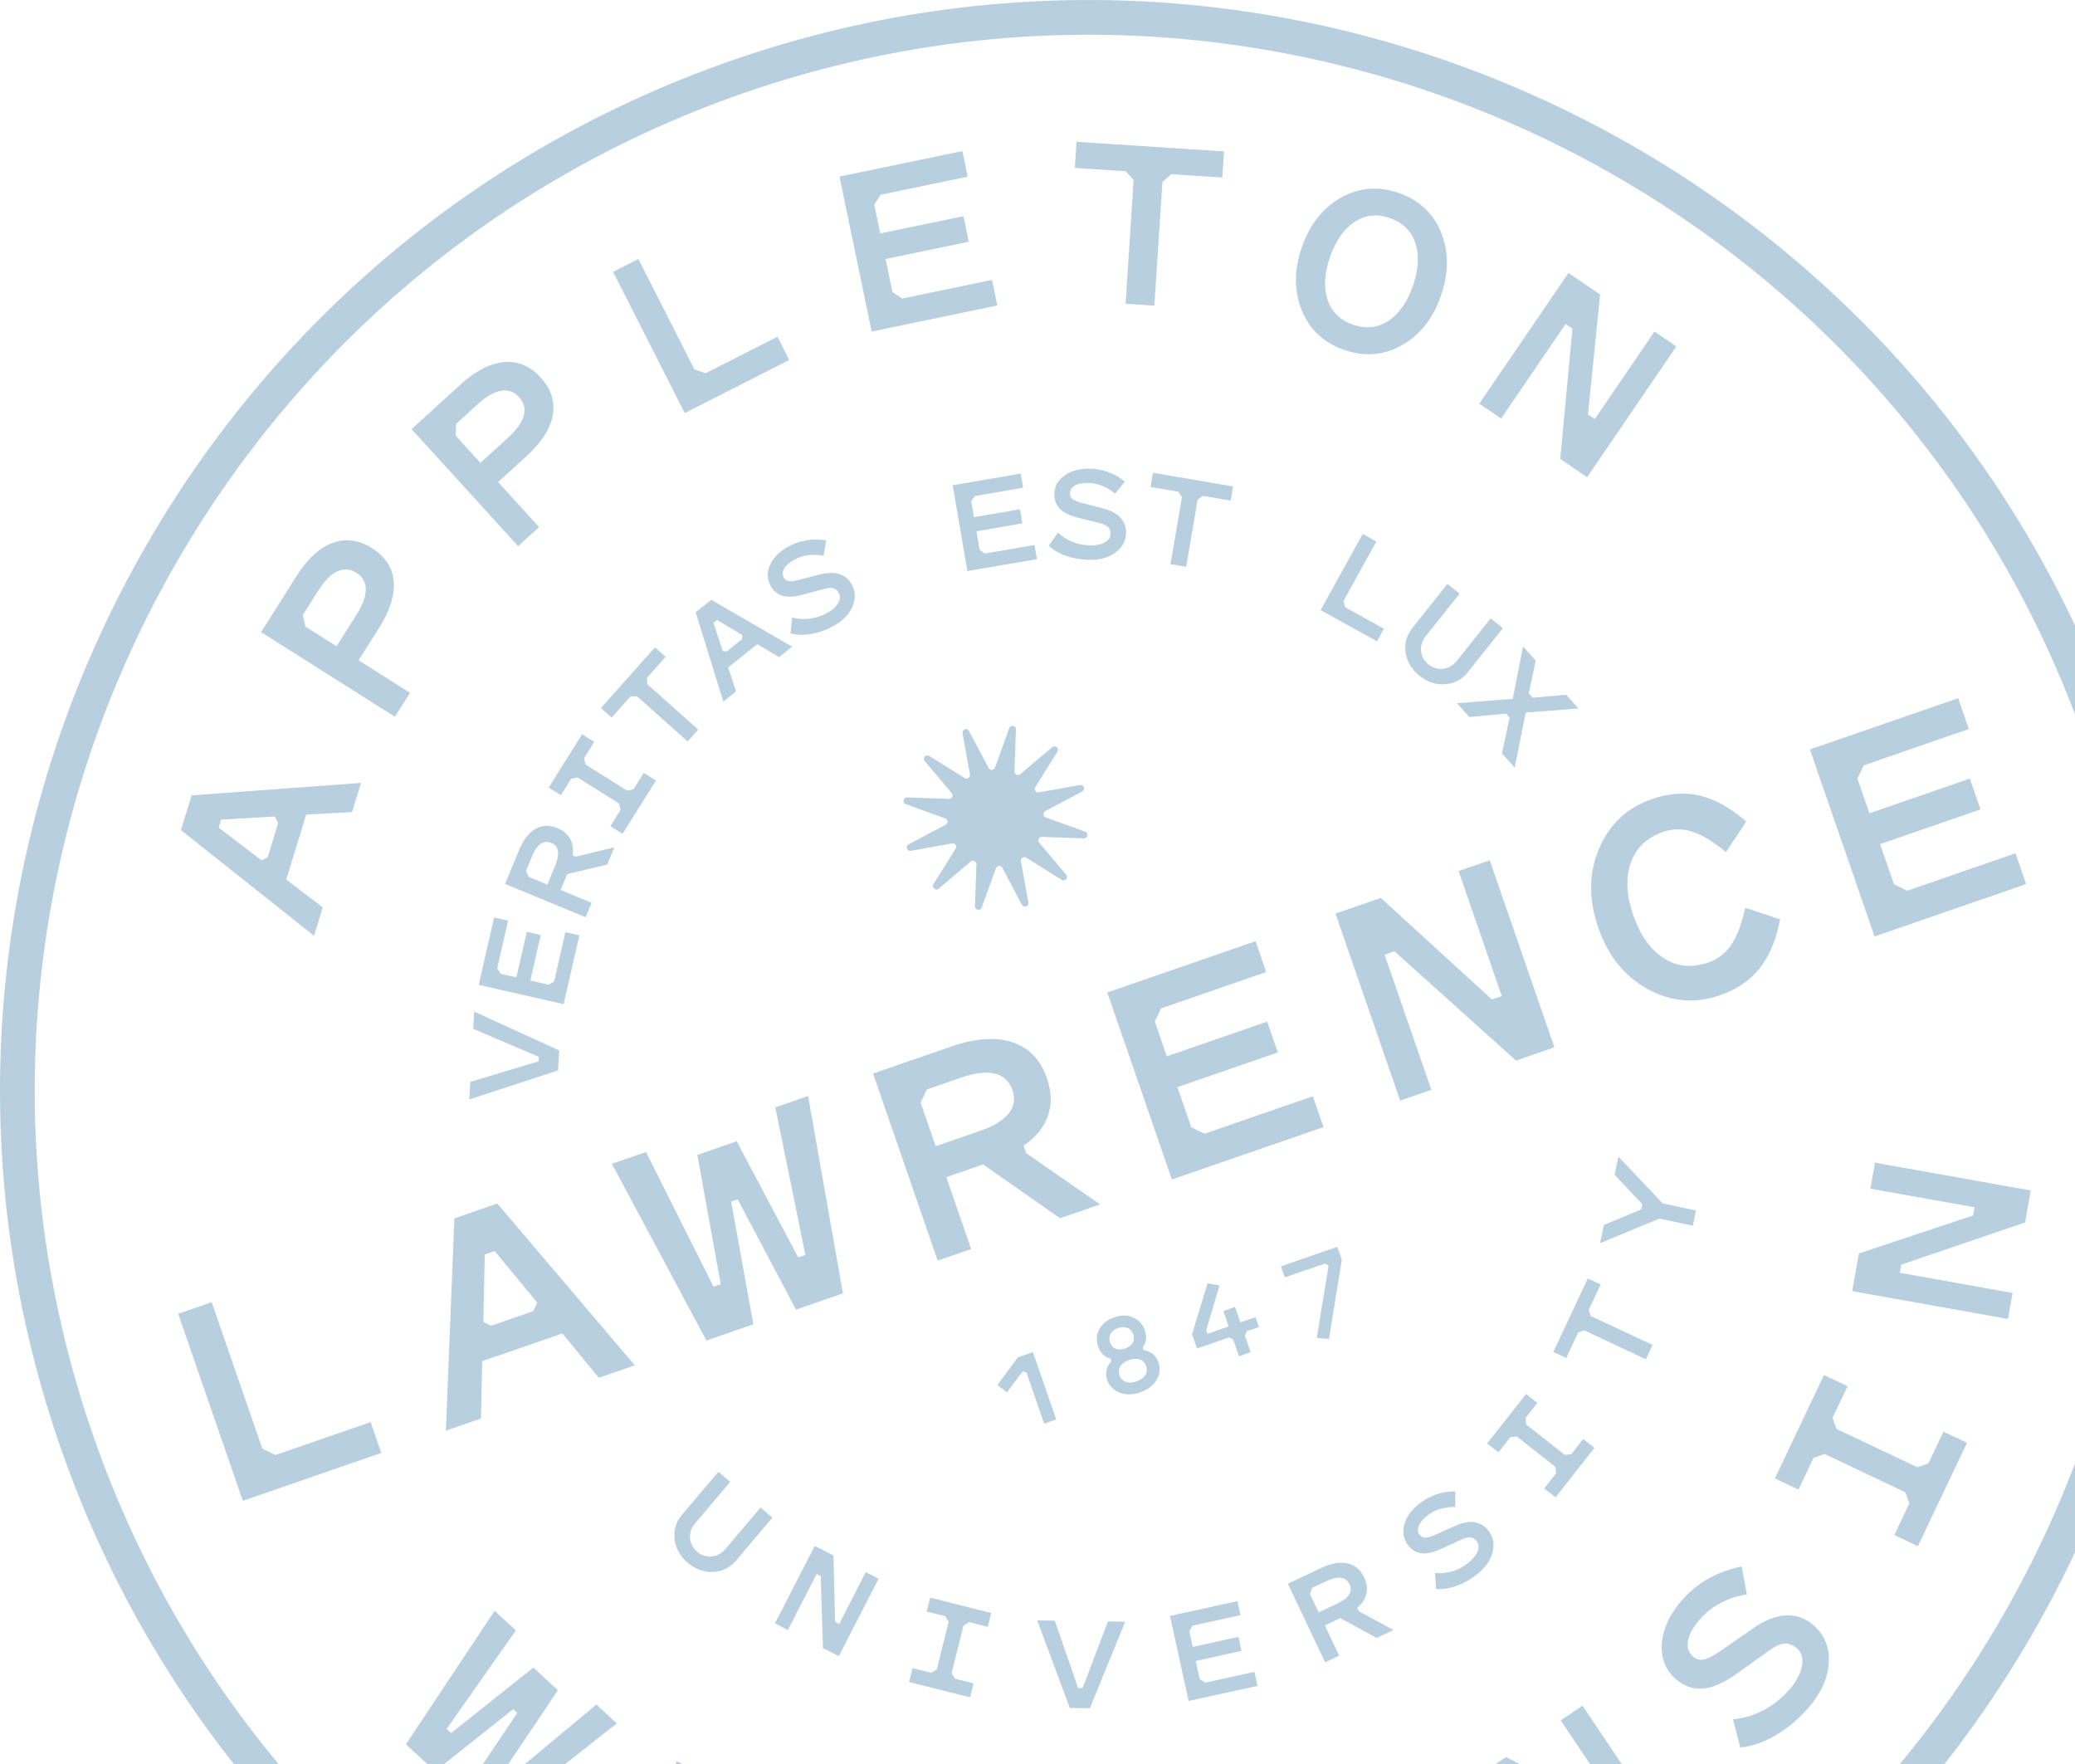 <?xml version="1.0" encoding="UTF-8" standalone="no"?>
<svg
   xmlns:dc="http://purl.org/dc/elements/1.1/"
   xmlns:cc="http://creativecommons.org/ns#"
   xmlns:rdf="http://www.w3.org/1999/02/22-rdf-syntax-ns#"
   xmlns:svg="http://www.w3.org/2000/svg"
   xmlns="http://www.w3.org/2000/svg"
   xmlns:sodipodi="http://sodipodi.sourceforge.net/DTD/sodipodi-0.dtd"
   xmlns:inkscape="http://www.inkscape.org/namespaces/inkscape"
   id="Layer_2"
   viewBox="0 -80 400 340"
   version="1.1"
   sodipodi:docname="hero_badge_veritas_est_lux_cutoff2.svg"
   width="400"
   height="340"
   inkscape:version="0.92.3 (2405546, 2018-03-11)">
  <sodipodi:namedview
     pagecolor="#ffffff"
     bordercolor="#666666"
     borderopacity="1"
     objecttolerance="10"
     gridtolerance="10"
     guidetolerance="10"
     inkscape:pageopacity="0"
     inkscape:pageshadow="2"
     inkscape:window-width="1074"
     inkscape:window-height="593"
     id="namedview117"
     showgrid="false"
     viewbox-height="280"
     viewbox-x="0"
     viewbox-y="-100"
     inkscape:zoom="0.56190476"
     inkscape:cx="210"
     inkscape:cy="210"
     inkscape:window-x="2470"
     inkscape:window-y="90"
     inkscape:window-maximized="0"
     inkscape:current-layer="Layer_2" />
  <defs
     id="defs4">
    <style
       id="style2">.cls-1{fill:#b7cfdf;}</style>
  </defs>
  <g
     id="Layer_2-2"
     transform="translate(0,-80)">
    <g
       id="Layer_1-2">
      <path
         class="cls-1"
         d="m 40.81,251 9.75,28.2 2.55,1.24 18.34,-6.34 2.05,5.94 -26.69,9.23 -12.46,-36.05 6.45,-2.23 z"
         id="path6"
         inkscape:connector-curvature="0"
         style="fill:#b7cfdf" />
      <path
         class="cls-1"
         d="m 122.39,263.15 -6.96,2.41 -7.01,-8.55 -15.47,5.35 -0.23,11.05 -6.77,2.34 1.64,-40.92 8.28,-2.86 26.5,31.19 z m -29.23,-8.37 1.54,0.74 8.08,-2.8 0.8,-1.62 -8.22,-9.97 -1.91,0.66 -0.28,12.98 h -0.01 z"
         id="path8"
         inkscape:connector-curvature="0"
         style="fill:#b7cfdf" />
      <path
         class="cls-1"
         d="m 153.44,252.41 -11.24,-21.25 -1.26,0.44 4.28,23.65 -9.04,3.13 -18.22,-34.06 6.58,-2.27 13.01,25.95 1.39,-0.48 -4.51,-24.92 7.59,-2.62 11.85,22.38 1.39,-0.48 -5.8,-28.44 6.32,-2.19 6.71,38.04 -9.04,3.13 z"
         id="path10"
         inkscape:connector-curvature="0"
         style="fill:#b7cfdf" />
      <path
         class="cls-1"
         d="m 189.5,224.44 -7.08,2.45 4.79,13.85 -6.45,2.23 -12.46,-36.05 15.05,-5.2 c 4.68,-1.62 8.62,-1.89 11.82,-0.83 3.2,1.06 5.41,3.37 6.64,6.91 0.91,2.62 0.97,5.03 0.21,7.25 -0.76,2.22 -2.33,4.15 -4.7,5.77 l 0.5,1.45 14.25,9.87 -7.72,2.67 -14.84,-10.37 z m 5.66,-14.35 c -0.58,-1.68 -1.71,-2.74 -3.38,-3.15 -1.67,-0.41 -3.85,-0.16 -6.5,0.76 l -6.58,2.27 -1.24,2.55 2.91,8.41 8.47,-2.93 c 2.66,-0.92 4.52,-2.04 5.6,-3.38 1.07,-1.33 1.31,-2.85 0.72,-4.54 z"
         id="path12"
         inkscape:connector-curvature="0"
         style="fill:#b7cfdf" />
      <path
         class="cls-1"
         d="m 226.98,209.56 2.67,7.72 2.55,1.24 20.87,-7.22 2.06,5.94 -29.22,10.1 -12.46,-36.05 28.58,-9.88 2.06,5.94 -20.24,7 -1.24,2.55 2.32,6.7 19.35,-6.69 2.05,5.94 -19.35,6.69 z"
         id="path14"
         inkscape:connector-curvature="0"
         style="fill:#b7cfdf" />
      <path
         class="cls-1"
         d="m 287.18,165.81 12.46,36.05 -7.4,2.56 -23.43,-21.07 -1.9,0.66 9.01,26.05 -6.01,2.08 -12.46,-36.05 8.73,-3.02 21.42,19.57 1.9,-0.66 -8.33,-24.09 z"
         id="path16"
         inkscape:connector-curvature="0"
         style="fill:#b7cfdf" />
      <path
         class="cls-1"
         d="m 320.62,160.34 c -3.16,1.09 -5.25,3.09 -6.26,5.99 -1.01,2.9 -0.84,6.26 0.49,10.1 1.33,3.83 3.28,6.58 5.85,8.24 2.58,1.66 5.46,1.94 8.62,0.84 1.81,-0.63 3.28,-1.74 4.39,-3.36 1.11,-1.62 2.03,-4 2.73,-7.17 l 6.71,2.21 c -0.76,3.94 -2.07,7.09 -3.92,9.43 -1.85,2.34 -4.41,4.07 -7.66,5.2 -4.84,1.68 -9.5,1.27 -13.96,-1.19 -4.46,-2.46 -7.64,-6.42 -9.52,-11.86 -1.88,-5.44 -1.84,-10.51 0.16,-15.21 1.99,-4.69 5.4,-7.89 10.24,-9.56 3.25,-1.12 6.32,-1.34 9.24,-0.64 2.9,0.7 5.87,2.36 8.9,4.99 l -3.91,5.88 c -2.51,-2.06 -4.69,-3.38 -6.58,-3.96 -1.87,-0.58 -3.72,-0.55 -5.53,0.07 z"
         id="path18"
         inkscape:connector-curvature="0"
         style="fill:#b7cfdf" />
      <path
         class="cls-1"
         d="m 362.44,162.73 2.67,7.71 2.55,1.24 20.87,-7.22 2.05,5.94 -29.22,10.1 -12.46,-36.05 28.58,-9.88 2.05,5.94 -20.24,7 -1.24,2.55 2.32,6.7 19.35,-6.69 2.06,5.94 -19.35,6.69 z"
         id="path20"
         inkscape:connector-curvature="0"
         style="fill:#b7cfdf" />
      <path
         class="cls-1"
         d="m 194.09,268.37 -1.83,-1.41 3.96,-5.35 2.9,-1 4.49,12.98 -2.33,0.8 -3.4,-9.84 -0.74,-0.22 -3.04,4.04 z"
         id="path22"
         inkscape:connector-curvature="0"
         style="fill:#b7cfdf" />
      <path
         class="cls-1"
         d="m 223.3,262.48 c 0.42,1.23 0.3,2.39 -0.36,3.5 -0.67,1.1 -1.71,1.89 -3.14,2.39 -1.43,0.49 -2.74,0.51 -3.94,0.06 -1.2,-0.45 -2.02,-1.28 -2.45,-2.52 -0.21,-0.62 -0.25,-1.25 -0.1,-1.85 0.14,-0.62 0.46,-1.17 0.93,-1.67 l -0.19,-0.54 c -0.52,-0.1 -0.98,-0.37 -1.4,-0.78 -0.42,-0.41 -0.74,-0.91 -0.95,-1.51 -0.42,-1.21 -0.34,-2.34 0.24,-3.4 0.58,-1.05 1.53,-1.8 2.84,-2.26 1.31,-0.46 2.53,-0.45 3.63,0.02 1.1,0.47 1.87,1.31 2.29,2.52 0.21,0.61 0.28,1.21 0.19,1.78 -0.08,0.58 -0.29,1.08 -0.62,1.48 l 0.19,0.54 c 0.69,0.1 1.27,0.35 1.76,0.74 0.49,0.4 0.85,0.9 1.06,1.52 h 0.03 z m -7.51,2.61 c 0.22,0.63 0.63,1.04 1.23,1.26 0.6,0.22 1.28,0.18 2.06,-0.09 0.78,-0.27 1.33,-0.67 1.68,-1.2 0.34,-0.53 0.41,-1.12 0.19,-1.75 -0.22,-0.63 -0.63,-1.08 -1.21,-1.28 -0.58,-0.2 -1.28,-0.17 -2.07,0.11 -0.8,0.28 -1.37,0.67 -1.7,1.2 -0.33,0.51 -0.39,1.1 -0.16,1.75 h -0.03 z m -1.81,-6.35 c 0.21,0.59 0.57,1 1.11,1.21 0.53,0.21 1.13,0.2 1.8,-0.03 0.67,-0.23 1.14,-0.59 1.44,-1.09 0.28,-0.49 0.33,-1.05 0.13,-1.64 -0.21,-0.59 -0.58,-1.03 -1.11,-1.24 -0.53,-0.21 -1.14,-0.22 -1.82,0.02 -0.68,0.24 -1.17,0.6 -1.44,1.11 -0.28,0.49 -0.31,1.06 -0.1,1.66 z"
         id="path24"
         inkscape:connector-curvature="0"
         style="fill:#b7cfdf" />
      <path
         class="cls-1"
         d="m 242.05,253.9 0.65,1.88 -2.34,0.81 -0.39,0.8 1.12,3.24 -2.25,0.78 -1.12,-3.24 -0.8,-0.39 -6.17,2.13 -0.95,-2.76 2.98,-9.8 2.31,0.42 -2.57,8.61 0.24,0.71 4.1,-1.42 -1.03,-2.99 2.25,-0.78 1.03,2.98 2.93,-1.01 v 0 z"
         id="path26"
         inkscape:connector-curvature="0"
         style="fill:#b7cfdf" />
      <path
         class="cls-1"
         d="m 255.41,243.54 -7.74,2.68 -0.74,-2.14 10.86,-3.76 0.87,2.5 -2.47,15.25 -2.36,-0.2 2.28,-13.89 -0.7,-0.45 z"
         id="path28"
         inkscape:connector-curvature="0"
         style="fill:#b7cfdf" />
      <path
         class="cls-1"
         d="M 278.62,408.45 C 169.19,446.29 49.38,388.05 11.54,278.62 -26.29,169.2 31.95,49.38 141.38,11.55 250.81,-26.29 370.62,31.95 408.46,141.38 446.3,250.81 388.06,370.62 278.63,408.46 Z M 143.56,17.87 C 37.63,54.5 -18.76,170.5 17.87,276.44 54.5,382.38 170.5,438.77 276.44,402.13 382.38,365.5 438.77,249.5 402.13,143.56 365.5,37.63 249.5,-18.76 143.56,17.87 Z"
         id="path30"
         inkscape:connector-curvature="0"
         style="fill:#b7cfdf" />
      <path
         class="cls-1"
         d="m 91.4,194.98 16.39,7.48 -0.21,3.85 -17.12,5.6 0.19,-3.38 13.16,-3.96 0.05,-0.88 -12.64,-5.39 z"
         id="path32"
         inkscape:connector-curvature="0"
         style="fill:#b7cfdf" />
      <path
         class="cls-1"
         d="m 102.27,189 3.5,0.8 1.06,-0.66 2.16,-9.47 2.69,0.61 -3.03,13.27 -16.36,-3.73 2.96,-12.98 2.69,0.61 -2.09,9.18 0.66,1.06 3.04,0.69 2,-8.78 2.69,0.61 -2,8.78 h 0.02 z"
         id="path34"
         inkscape:connector-curvature="0"
         style="fill:#b7cfdf" />
      <path
         class="cls-1"
         d="m 109.33,168.5 -1.26,3.04 5.97,2.47 -1.15,2.78 -15.52,-6.42 2.67,-6.47 c 0.83,-2.02 1.89,-3.39 3.17,-4.13 1.29,-0.74 2.68,-0.8 4.22,-0.17 1.12,0.46 1.94,1.16 2.45,2.04 0.51,0.9 0.68,1.97 0.52,3.23 l 0.63,0.25 7.4,-1.81 -1.37,3.32 -7.75,1.86 h 0.02 z m -3.08,-6.04 c -0.73,-0.3 -1.4,-0.24 -2.03,0.19 -0.63,0.43 -1.18,1.23 -1.64,2.37 l -1.17,2.83 0.48,1.15 3.62,1.5 1.51,-3.65 c 0.47,-1.14 0.64,-2.09 0.52,-2.83 -0.13,-0.75 -0.55,-1.27 -1.28,-1.57 h -0.01 c 0,0 0,0.02 0,0.02 z"
         id="path36"
         inkscape:connector-curvature="0"
         style="fill:#b7cfdf" />
      <path
         class="cls-1"
         d="m 112.87,147.36 8.04,5.04 1.22,-0.28 1.97,-3.15 2.35,1.47 -6.44,10.28 -2.35,-1.47 1.97,-3.15 -0.28,-1.22 -8.04,-5.04 -1.22,0.28 -1.97,3.15 -2.35,-1.47 6.44,-10.28 2.35,1.47 -1.97,3.15 z"
         id="path38"
         inkscape:connector-curvature="0"
         style="fill:#b7cfdf" />
      <path
         class="cls-1"
         d="m 128.32,126.59 -3.6,4.05 0.08,1.25 9.8,8.73 -2.04,2.29 -9.8,-8.73 -1.25,0.08 -3.6,4.05 -2.07,-1.84 10.42,-11.69 2.06,1.84 z"
         id="path40"
         inkscape:connector-curvature="0"
         style="fill:#b7cfdf" />
      <path
         class="cls-1"
         d="m 152.69,124.64 -2.53,2.02 -4.17,-2.51 -5.63,4.49 1.54,4.61 -2.46,1.97 -5.34,-17.21 3.02,-2.4 15.59,9.04 h -0.02 z m -13.36,0.84 0.75,0.08 2.94,-2.35 0.1,-0.78 -4.88,-2.93 -0.7,0.55 z"
         id="path42"
         inkscape:connector-curvature="0"
         style="fill:#b7cfdf" />
      <path
         class="cls-1"
         d="m 159.37,118.19 c 1.03,-0.57 1.76,-1.2 2.18,-1.92 0.44,-0.7 0.48,-1.37 0.13,-1.99 -0.26,-0.46 -0.6,-0.76 -1.04,-0.89 -0.44,-0.13 -1.03,-0.08 -1.77,0.12 l -3.95,1.07 c -1.67,0.45 -3.01,0.55 -4.03,0.27 -1,-0.28 -1.79,-0.92 -2.34,-1.94 -0.7,-1.27 -0.74,-2.62 -0.1,-4.03 0.63,-1.41 1.81,-2.59 3.53,-3.54 1.09,-0.6 2.26,-1.01 3.48,-1.2 1.22,-0.2 2.48,-0.19 3.81,0.01 l -0.52,2.97 c -1,-0.2 -2,-0.24 -2.96,-0.11 -0.96,0.12 -1.85,0.41 -2.69,0.87 -0.94,0.52 -1.59,1.09 -1.94,1.69 -0.34,0.6 -0.37,1.19 -0.07,1.74 0.2,0.38 0.52,0.61 0.95,0.69 0.42,0.08 1.1,0 2.01,-0.24 l 3.98,-1.02 c 1.47,-0.38 2.73,-0.42 3.76,-0.1 1.05,0.32 1.84,0.98 2.38,1.98 0.76,1.38 0.81,2.81 0.16,4.31 -0.66,1.49 -1.87,2.73 -3.63,3.71 -1.39,0.77 -2.83,1.29 -4.3,1.54 -1.47,0.27 -2.81,0.23 -4.01,-0.09 l 0.32,-3.07 c 1.08,0.31 2.21,0.37 3.36,0.23 1.17,-0.15 2.25,-0.5 3.26,-1.06 z"
         id="path44"
         inkscape:connector-curvature="0"
         style="fill:#b7cfdf" />
      <path
         class="cls-1"
         d="m 188.24,102.43 0.6,3.54 1.01,0.72 9.57,-1.64 0.47,2.72 -13.41,2.3 -2.83,-16.54 13.11,-2.25 0.47,2.72 -9.29,1.6 -0.73,1.01 0.53,3.07 8.87,-1.53 0.48,2.72 -8.87,1.53 z"
         id="path46"
         inkscape:connector-curvature="0"
         style="fill:#b7cfdf" />
      <path
         class="cls-1"
         d="m 210.15,105.15 c 1.18,0 2.12,-0.21 2.85,-0.62 0.72,-0.42 1.08,-0.97 1.08,-1.68 0,-0.54 -0.16,-0.96 -0.48,-1.28 -0.32,-0.31 -0.87,-0.58 -1.6,-0.75 l -3.98,-0.98 c -1.68,-0.41 -2.9,-0.98 -3.65,-1.71 -0.75,-0.73 -1.12,-1.67 -1.12,-2.83 0,-1.46 0.61,-2.65 1.85,-3.57 1.23,-0.94 2.83,-1.39 4.8,-1.4 1.26,0 2.47,0.21 3.62,0.62 1.16,0.41 2.27,1.03 3.33,1.85 l -1.89,2.35 c -0.78,-0.66 -1.63,-1.18 -2.53,-1.53 -0.9,-0.35 -1.83,-0.53 -2.77,-0.53 -1.08,0 -1.92,0.18 -2.52,0.54 -0.6,0.36 -0.89,0.86 -0.9,1.49 0,0.44 0.17,0.79 0.49,1.06 0.34,0.28 0.96,0.53 1.88,0.77 l 3.97,1.03 c 1.47,0.37 2.58,0.95 3.35,1.73 0.75,0.79 1.13,1.75 1.14,2.88 0,1.57 -0.64,2.86 -1.94,3.84 -1.3,0.99 -2.95,1.49 -4.98,1.48 -1.59,0 -3.08,-0.24 -4.5,-0.72 -1.41,-0.48 -2.58,-1.15 -3.47,-2.01 l 1.77,-2.54 c 0.81,0.78 1.76,1.39 2.84,1.82 1.08,0.43 2.21,0.65 3.37,0.65 v 0.03 z"
         id="path48"
         inkscape:connector-curvature="0"
         style="fill:#b7cfdf" />
      <path
         class="cls-1"
         d="m 237.23,96.49 -5.34,-0.91 -1.02,0.72 -2.21,12.94 -3.02,-0.51 2.21,-12.94 -0.72,-1.02 -5.34,-0.91 0.47,-2.73 15.44,2.63 -0.47,2.73 h 0.02 z"
         id="path50"
         inkscape:connector-curvature="0"
         style="fill:#b7cfdf" />
      <path
         class="cls-1"
         d="m 265.33,104.36 -6.35,11.5 0.34,1.2 7.47,4.13 -1.34,2.42 -10.87,-6.01 8.12,-14.69 2.63,1.46 z"
         id="path52"
         inkscape:connector-curvature="0"
         style="fill:#b7cfdf" />
      <path
         class="cls-1"
         d="m 275.39,128.07 c 0.86,0.68 1.81,0.96 2.84,0.83 1.03,-0.13 1.91,-0.66 2.63,-1.56 l 6.5,-8.15 2.35,1.88 -6.75,8.48 c -1.14,1.43 -2.59,2.21 -4.36,2.33 -1.77,0.12 -3.42,-0.4 -4.94,-1.62 -1.52,-1.21 -2.42,-2.69 -2.69,-4.45 -0.27,-1.76 0.16,-3.35 1.3,-4.78 l 6.75,-8.48 2.35,1.88 -6.52,8.17 c -0.71,0.9 -1.02,1.85 -0.91,2.89 0.1,1.04 0.58,1.89 1.45,2.59 z"
         id="path54"
         inkscape:connector-curvature="0"
         style="fill:#b7cfdf" />
      <path
         class="cls-1"
         d="m 290.34,137.56 -7.09,0.64 -2.38,-2.66 10.74,-0.84 1.99,-10.1 2.45,2.75 -1.35,6.26 0.78,0.88 6.42,-0.6 2.38,2.66 -10.17,0.8 -2.12,10.62 -2.45,-2.75 1.47,-6.92 -0.67,-0.75 v 0.03 c 0,0 0,0 0,0 z"
         id="path56"
         inkscape:connector-curvature="0"
         style="fill:#b7cfdf" />
      <path
         class="cls-1"
         d="m 134.39,299.09 c 0.84,0.71 1.78,1.01 2.81,0.91 1.04,-0.11 1.93,-0.6 2.67,-1.48 l 6.74,-7.95 2.29,1.94 -7,8.27 c -1.17,1.4 -2.66,2.12 -4.44,2.2 -1.77,0.07 -3.4,-0.51 -4.89,-1.77 -1.48,-1.26 -2.33,-2.76 -2.54,-4.53 -0.21,-1.77 0.26,-3.35 1.45,-4.73 l 7,-8.27 2.29,1.94 -6.76,7.97 c -0.74,0.86 -1.07,1.83 -0.99,2.86 0.08,1.04 0.53,1.91 1.36,2.63 h 0.01 z"
         id="path58"
         inkscape:connector-curvature="0"
         style="fill:#b7cfdf" />
      <path
         class="cls-1"
         d="m 169.37,304.29 -7.67,14.93 -3.06,-1.57 -0.43,-13.86 -0.79,-0.41 -5.54,10.8 -2.49,-1.28 7.67,-14.93 3.61,1.85 0.31,12.77 0.79,0.41 5.12,-9.98 2.49,1.28 z"
         id="path60"
         inkscape:connector-curvature="0"
         style="fill:#b7cfdf" />
      <path
         class="cls-1"
         d="m 185.74,313.3 -2.3,9.19 0.64,1.07 3.6,0.91 -0.67,2.68 -11.77,-2.95 0.67,-2.68 3.59,0.9 1.07,-0.64 2.3,-9.19 -0.64,-1.07 -3.59,-0.9 0.67,-2.68 11.77,2.95 -0.67,2.68 -3.6,-0.91 z"
         id="path62"
         inkscape:connector-curvature="0"
         style="fill:#b7cfdf" />
      <path
         class="cls-1"
         d="m 216.91,312.58 -6.82,16.67 -3.86,-0.05 -6.28,-16.88 3.39,0.05 4.49,12.99 h 0.87 c 0,0 4.88,-12.83 4.88,-12.83 z"
         id="path64"
         inkscape:connector-curvature="0"
         style="fill:#b7cfdf" />
      <path
         class="cls-1"
         d="m 230.5,320.14 0.78,3.51 1.05,0.67 9.49,-2.08 0.59,2.7 -13.28,2.91 -3.59,-16.39 13,-2.85 0.59,2.7 -9.2,2.02 -0.67,1.05 0.67,3.05 8.81,-1.93 0.59,2.7 -8.81,1.93 h -0.04 z"
         id="path66"
         inkscape:connector-curvature="0"
         style="fill:#b7cfdf" />
      <path
         class="cls-1"
         d="m 258.37,311.88 -2.98,1.41 2.77,5.83 -2.71,1.29 -7.19,-15.16 6.33,-2.99 c 1.97,-0.94 3.68,-1.24 5.13,-0.94 1.45,0.31 2.53,1.21 3.24,2.7 0.52,1.1 0.67,2.15 0.44,3.16 -0.23,1.01 -0.82,1.93 -1.78,2.75 l 0.29,0.61 6.71,3.63 -3.25,1.53 -7,-3.82 h 0.01 z m 1.77,-6.55 c -0.33,-0.71 -0.88,-1.11 -1.64,-1.22 -0.76,-0.11 -1.69,0.12 -2.81,0.64 l -2.76,1.31 -0.41,1.18 1.68,3.54 3.57,-1.69 c 1.12,-0.53 1.88,-1.12 2.28,-1.75 0.4,-0.64 0.44,-1.31 0.11,-2.02 h -0.01 z"
         id="path68"
         inkscape:connector-curvature="0"
         style="fill:#b7cfdf" />
      <path
         class="cls-1"
         d="m 283,301.25 c 0.92,-0.73 1.54,-1.48 1.84,-2.25 0.3,-0.77 0.23,-1.42 -0.2,-1.98 -0.33,-0.41 -0.72,-0.64 -1.18,-0.7 -0.46,-0.05 -1.03,0.09 -1.73,0.41 l -3.71,1.72 c -1.57,0.73 -2.88,1.04 -3.92,0.94 -1.04,-0.11 -1.91,-0.61 -2.63,-1.51 -0.9,-1.13 -1.16,-2.46 -0.79,-3.95 0.39,-1.49 1.35,-2.86 2.88,-4.08 0.98,-0.78 2.06,-1.38 3.22,-1.78 1.16,-0.4 2.41,-0.61 3.76,-0.62 v 3.02 c -1.03,-0.03 -2.01,0.1 -2.95,0.38 -0.94,0.28 -1.76,0.72 -2.49,1.31 -0.84,0.67 -1.39,1.34 -1.63,1.99 -0.24,0.65 -0.17,1.23 0.23,1.72 0.27,0.33 0.61,0.51 1.06,0.51 0.44,0 1.08,-0.19 1.95,-0.58 l 3.75,-1.68 c 1.39,-0.62 2.62,-0.86 3.7,-0.73 1.09,0.15 1.97,0.66 2.69,1.55 0.98,1.23 1.28,2.63 0.88,4.21 -0.4,1.58 -1.38,3.01 -2.96,4.27 -1.24,0.99 -2.57,1.74 -3.97,2.25 -1.42,0.49 -2.73,0.7 -3.97,0.59 l -0.2,-3.07 c 1.11,0.11 2.23,0 3.37,-0.34 1.13,-0.33 2.13,-0.88 3.04,-1.6 h -0.05 z"
         id="path70"
         inkscape:connector-curvature="0"
         style="fill:#b7cfdf" />
      <path
         class="cls-1"
         d="m 294.21,274.57 7.45,5.86 1.24,-0.15 2.29,-2.92 2.18,1.71 -7.51,9.53 -2.18,-1.71 2.29,-2.92 -0.14,-1.24 -7.45,-5.86 -1.24,0.14 -2.29,2.92 -2.18,-1.71 7.51,-9.53 2.18,1.71 -2.29,2.92 0.14,1.24 z"
         id="path72"
         inkscape:connector-curvature="0"
         style="fill:#b7cfdf" />
      <path
         class="cls-1"
         d="m 308.56,247.58 -2.3,4.9 0.41,1.18 11.9,5.57 -1.29,2.77 -11.88,-5.58 -1.18,0.41 -2.29,4.93 -2.5,-1.17 6.65,-14.18 2.5,1.17 h -0.01 z"
         id="path74"
         inkscape:connector-curvature="0"
         style="fill:#b7cfdf" />
      <path
         class="cls-1"
         d="m 311.99,222.93 8.53,9.02 6.42,1.36 -0.63,2.94 -6.42,-1.38 -11.45,4.75 0.75,-3.52 7.2,-3.01 0.21,-0.98 -5.35,-5.68 0.75,-3.52 h -0.01 c 0,0 0,0.02 0,0.02 z"
         id="path76"
         inkscape:connector-curvature="0"
         style="fill:#b7cfdf" />
      <path
         class="cls-1"
         d="m 69.6,150.89 -1.74,5.63 -8.84,0.49 -3.84,12.52 7.03,5.36 -1.67,5.48 -25.66,-20.37 2.06,-6.7 32.66,-2.4 z m -19.19,14.94 1.21,-0.64 2,-6.54 -0.67,-1.28 -10.32,0.61 -0.47,1.54 8.26,6.31 v 0 z"
         id="path78"
         inkscape:connector-curvature="0"
         style="fill:#b7cfdf" />
      <path
         class="cls-1"
         d="m 71.72,105.65 c 2.56,1.62 3.96,3.76 4.17,6.42 0.22,2.66 -0.73,5.66 -2.87,9.05 l -3.89,6.15 9.91,6.27 -2.92,4.61 -25.79,-16.31 6.81,-10.77 c 2.11,-3.35 4.45,-5.49 6.97,-6.42 2.54,-0.93 5.06,-0.59 7.6,1.01 h 0.01 z m -12.87,15.11 6.02,3.81 3.84,-6.06 c 1.2,-1.9 1.81,-3.54 1.8,-4.9 0,-1.38 -0.6,-2.44 -1.8,-3.2 -1.21,-0.76 -2.43,-0.86 -3.69,-0.28 -1.26,0.58 -2.48,1.82 -3.68,3.72 l -2.97,4.71 0.5,2.22 v -0.03 z"
         id="path80"
         inkscape:connector-curvature="0"
         style="fill:#b7cfdf" />
      <path
         class="cls-1"
         d="m 104.22,72.76 c 2.04,2.24 2.82,4.67 2.34,7.29 -0.48,2.62 -2.21,5.27 -5.16,7.96 l -5.38,4.91 7.9,8.67 -4.04,3.68 -20.54,-22.56 9.42,-8.58 c 2.93,-2.67 5.74,-4.11 8.42,-4.34 2.68,-0.23 5.04,0.76 7.06,2.98 h -0.01 z m -16.4,11.18 4.79,5.27 5.3,-4.83 c 1.66,-1.51 2.68,-2.94 3.05,-4.25 0.37,-1.32 0.07,-2.51 -0.89,-3.57 -0.96,-1.06 -2.12,-1.47 -3.49,-1.24 -1.36,0.23 -2.88,1.09 -4.53,2.62 l -4.11,3.74 -0.11,2.27 z"
         id="path82"
         inkscape:connector-curvature="0"
         style="fill:#b7cfdf" />
      <path
         class="cls-1"
         d="m 123.07,49.93 10.8,21.29 2.16,0.71 13.84,-7.02 2.27,4.48 L 132,79.61 118.19,52.4 l 4.87,-2.48 h 0.01 c 0,0 0,0 0,0 z"
         id="path84"
         inkscape:connector-curvature="0"
         style="fill:#b7cfdf" />
      <path
         class="cls-1"
         d="m 170.71,49.91 1.33,6.39 1.9,1.24 17.29,-3.59 1.02,4.93 -24.22,5.02 -6.2,-29.87 23.69,-4.91 1.02,4.93 -16.77,3.48 -1.24,1.9 1.16,5.56 16.04,-3.32 1.02,4.93 -16.04,3.32 h -0.03 c 0,0 0,0 0,0 z"
         id="path86"
         inkscape:connector-curvature="0"
         style="fill:#b7cfdf" />
      <path
         class="cls-1"
         d="m 235.62,34.22 -9.83,-0.64 -1.71,1.5 -1.55,23.83 -5.55,-0.36 1.55,-23.83 -1.5,-1.71 -9.83,-0.64 0.33,-5.03 28.42,1.84 -0.33,5.03 z"
         id="path88"
         inkscape:connector-curvature="0"
         style="fill:#b7cfdf" />
      <path
         class="cls-1"
         d="m 269.61,37.18 c 3.94,1.37 6.68,3.91 8.18,7.62 1.51,3.71 1.51,7.76 0,12.15 -1.51,4.39 -4.01,7.57 -7.5,9.56 -3.48,1.98 -7.19,2.3 -11.15,0.94 -3.96,-1.36 -6.68,-3.91 -8.19,-7.62 -1.51,-3.71 -1.51,-7.76 0,-12.15 1.51,-4.39 4.01,-7.57 7.5,-9.56 3.48,-1.98 7.19,-2.3 11.15,-0.94 z m -8.78,25.4 c 2.49,0.86 4.77,0.61 6.83,-0.75 2.06,-1.36 3.63,-3.62 4.72,-6.76 1.08,-3.14 1.24,-5.88 0.46,-8.22 -0.77,-2.34 -2.42,-3.95 -4.91,-4.82 -2.49,-0.87 -4.77,-0.62 -6.83,0.76 -2.06,1.36 -3.63,3.62 -4.72,6.76 -1.08,3.14 -1.24,5.88 -0.46,8.22 0.77,2.35 2.41,3.95 4.91,4.82 v 0 z"
         id="path90"
         inkscape:connector-curvature="0"
         style="fill:#b7cfdf" />
      <path
         class="cls-1"
         d="m 323.14,66.79 -17.2,25.2 -5.17,-3.54 2.35,-25.1 -1.32,-0.9 -12.43,18.22 -4.21,-2.86 17.2,-25.2 6.1,4.16 -2.35,23.09 1.33,0.9 11.49,-16.85 4.2,2.86 v 0 z"
         id="path92"
         inkscape:connector-curvature="0"
         style="fill:#b7cfdf" />
      <path
         class="cls-1"
         d="m 89,346.12 10.72,-15.97 -0.79,-0.72 -15.05,11.97 -5.63,-5.19 17.1,-25.74 4.1,3.78 -13.36,18.99 0.87,0.8 15.86,-12.62 4.72,4.36 -11.29,16.82 0.87,0.79 17.85,-14.85 3.93,3.63 L 94.63,351.3 89,346.11 v 0 z"
         id="path94"
         inkscape:connector-curvature="0"
         style="fill:#b7cfdf" />
      <path
         class="cls-1"
         d="m 139.58,351.68 -7.93,15.3 0.69,2.17 5.98,3.1 -2.32,4.47 -19.58,-10.15 2.32,-4.47 5.98,3.1 2.17,-0.69 7.93,-15.3 -0.69,-2.17 -5.98,-3.1 2.32,-4.47 19.58,10.15 -2.32,4.47 -5.98,-3.1 z"
         id="path96"
         inkscape:connector-curvature="0"
         style="fill:#b7cfdf" />
      <path
         class="cls-1"
         d="m 173.09,383.88 c 2.1,0.45 3.85,0.44 5.29,-0.02 1.43,-0.45 2.28,-1.31 2.55,-2.57 0.2,-0.95 0.08,-1.77 -0.37,-2.46 -0.45,-0.69 -1.3,-1.35 -2.57,-1.94 l -6.7,-3.25 c -2.84,-1.38 -4.79,-2.85 -5.83,-4.42 -1.06,-1.58 -1.36,-3.4 -0.91,-5.45 0.55,-2.58 2.11,-4.47 4.66,-5.65 2.55,-1.18 5.58,-1.4 9.06,-0.66 2.23,0.47 4.3,1.3 6.2,2.49 1.9,1.17 3.64,2.69 5.21,4.57 l -4.25,3.47 c -1.14,-1.49 -2.44,-2.71 -3.91,-3.69 -1.47,-0.98 -3.04,-1.64 -4.71,-2 -1.91,-0.41 -3.48,-0.41 -4.68,0 -1.2,0.41 -1.92,1.19 -2.16,2.31 -0.16,0.76 0,1.46 0.49,2.07 0.48,0.61 1.5,1.31 3.06,2.09 l 6.67,3.36 c 2.48,1.22 4.23,2.69 5.28,4.36 1.05,1.68 1.35,3.54 0.92,5.56 -0.59,2.8 -2.24,4.82 -4.92,6.09 -2.68,1.27 -5.82,1.52 -9.41,0.75 -2.83,-0.61 -5.4,-1.62 -7.74,-3 -2.32,-1.39 -4.14,-3.03 -5.41,-4.91 l 4.1,-3.83 c 1.13,1.71 2.59,3.14 4.36,4.33 1.77,1.19 3.69,1.99 5.75,2.45 v -0.04 c 0,0 0,0 0,0 z"
         id="path98"
         inkscape:connector-curvature="0"
         style="fill:#b7cfdf" />
      <path
         class="cls-1"
         d="m 219.96,365.88 c -2.66,0.16 -4.71,1.23 -6.11,3.25 -1.4,2.01 -2.01,4.63 -1.82,7.88 0.19,3.25 1.09,5.78 2.72,7.61 1.62,1.83 3.77,2.67 6.45,2.53 1.53,-0.09 2.91,-0.64 4.11,-1.63 1.21,-1 2.43,-2.64 3.66,-4.93 l 4.69,3.16 c -1.45,2.86 -3.14,5.01 -5.08,6.4 -1.94,1.39 -4.28,2.17 -7.02,2.33 -4.09,0.24 -7.6,-1.08 -10.5,-3.95 -2.91,-2.88 -4.48,-6.61 -4.75,-11.2 -0.26,-4.6 0.87,-8.49 3.42,-11.68 2.55,-3.19 5.87,-4.89 9.98,-5.13 2.75,-0.16 5.16,0.34 7.25,1.51 2.09,1.16 4.02,3.1 5.78,5.78 l -4.29,3.68 c -1.49,-2.13 -2.88,-3.62 -4.2,-4.48 -1.31,-0.85 -2.75,-1.23 -4.27,-1.14 v 0.02 z"
         id="path100"
         inkscape:connector-curvature="0"
         style="fill:#b7cfdf" />
      <path
         class="cls-1"
         d="m 258.22,352.88 c 3.97,-1.3 7.68,-0.93 11.12,1.11 3.46,2.05 5.9,5.27 7.34,9.68 1.44,4.41 1.38,8.46 -0.19,12.14 -1.57,3.69 -4.33,6.19 -8.3,7.49 -3.97,1.3 -7.68,0.93 -11.12,-1.11 -3.46,-2.05 -5.9,-5.27 -7.34,-9.68 -1.44,-4.41 -1.38,-8.46 0.19,-12.14 1.57,-3.69 4.33,-6.19 8.3,-7.49 z m 8.36,25.54 c 2.51,-0.82 4.17,-2.4 4.99,-4.73 0.82,-2.32 0.71,-5.07 -0.32,-8.23 -1.03,-3.15 -2.57,-5.43 -4.6,-6.83 -2.04,-1.39 -4.31,-1.68 -6.81,-0.86 -2.5,0.82 -4.17,2.4 -4.98,4.72 -0.81,2.33 -0.71,5.07 0.32,8.23 1.03,3.15 2.57,5.43 4.6,6.83 2.04,1.39 4.31,1.68 6.81,0.86 h -0.01 z"
         id="path102"
         inkscape:connector-curvature="0"
         style="fill:#b7cfdf" />
      <path
         class="cls-1"
         d="m 305.06,328.76 17.01,25.33 -5.19,3.49 -22.43,-11.5 -1.33,0.9 12.3,18.3 -4.22,2.83 -17.01,-25.33 6.14,-4.12 20.57,10.76 1.33,-0.9 -11.38,-16.93 4.22,-2.83 h -0.02 z"
         id="path104"
         inkscape:connector-curvature="0"
         style="fill:#b7cfdf" />
      <path
         class="cls-1"
         d="m 344.86,325.78 c 1.39,-1.63 2.23,-3.18 2.51,-4.65 0.28,-1.47 -0.06,-2.64 -1.05,-3.48 -0.73,-0.63 -1.5,-0.91 -2.34,-0.85 -0.84,0.06 -1.81,0.5 -2.94,1.33 l -6.05,4.33 c -2.56,1.84 -4.79,2.85 -6.68,3 -1.88,0.17 -3.63,-0.43 -5.23,-1.8 -2,-1.73 -2.91,-3.99 -2.73,-6.8 0.18,-2.81 1.43,-5.56 3.75,-8.28 1.48,-1.73 3.2,-3.15 5.14,-4.26 1.94,-1.11 4.11,-1.9 6.5,-2.39 l 1.01,5.38 c -1.85,0.29 -3.56,0.85 -5.11,1.68 -1.56,0.82 -2.89,1.89 -4.01,3.19 -1.28,1.49 -2.02,2.87 -2.23,4.11 -0.21,1.25 0.11,2.25 0.98,3 0.59,0.52 1.28,0.71 2.05,0.57 0.77,-0.14 1.87,-0.7 3.3,-1.69 l 6.13,-4.26 c 2.26,-1.59 4.38,-2.44 6.35,-2.55 1.97,-0.11 3.76,0.5 5.33,1.85 2.16,1.86 3.16,4.27 3,7.23 -0.17,2.96 -1.45,5.84 -3.84,8.62 -1.89,2.2 -3.99,3.97 -6.33,5.36 -2.34,1.38 -4.64,2.19 -6.9,2.4 l -1.4,-5.44 c 2.03,-0.18 4,-0.76 5.88,-1.75 1.88,-0.99 3.52,-2.28 4.89,-3.88 h 0.03 c 0,0 0,0 0,0 z"
         id="path106"
         inkscape:connector-curvature="0"
         style="fill:#b7cfdf" />
      <path
         class="cls-1"
         d="m 354.04,275.42 15.57,7.39 2.14,-0.77 2.89,-6.1 4.54,2.15 -9.47,19.93 -4.54,-2.15 2.89,-6.1 -0.77,-2.14 -15.57,-7.39 -2.14,0.77 -2.89,6.1 -4.54,-2.15 9.46,-19.93 4.54,2.15 -2.89,6.1 0.77,2.14 z"
         id="path108"
         inkscape:connector-curvature="0"
         style="fill:#b7cfdf" />
      <path
         class="cls-1"
         d="m 361.44,224.1 30.03,5.36 -1.1,6.16 -23.85,8.13 -0.27,1.58 21.72,3.88 -0.89,5.01 -30.03,-5.36 1.29,-7.27 22.02,-7.32 0.27,-1.58 -20.07,-3.58 0.89,-5.01 z"
         id="path110"
         inkscape:connector-curvature="0"
         style="fill:#b7cfdf" />
      <path
         class="cls-1"
         d="m 186.8,140.91 3.78,7.13 c 0.28,0.51 1.02,0.45 1.22,-0.08 l 2.74,-7.59 c 0.26,-0.71 1.32,-0.51 1.3,0.24 l -0.28,8.07 c -0.03,0.58 0.65,0.91 1.11,0.54 l 6.17,-5.21 c 0.58,-0.5 1.41,0.22 1,0.87 l -4.27,6.84 c -0.31,0.49 0.12,1.12 0.69,1.01 l 7.94,-1.43 c 0.75,-0.13 1.1,0.89 0.43,1.25 l -7.13,3.78 c -0.51,0.28 -0.45,1.02 0.08,1.22 l 7.59,2.74 c 0.71,0.26 0.51,1.32 -0.24,1.3 l -8.07,-0.28 c -0.58,-0.03 -0.91,0.65 -0.54,1.11 l 5.21,6.17 c 0.5,0.58 -0.22,1.41 -0.87,0.99 l -6.84,-4.27 c -0.49,-0.31 -1.12,0.12 -1.01,0.69 l 1.43,7.95 c 0.13,0.75 -0.89,1.1 -1.25,0.43 l -3.78,-7.13 c -0.28,-0.51 -1.02,-0.45 -1.22,0.08 l -2.74,7.59 c -0.26,0.71 -1.32,0.51 -1.3,-0.24 l 0.28,-8.07 c 0.03,-0.58 -0.65,-0.91 -1.11,-0.54 l -6.17,5.21 c -0.58,0.5 -1.41,-0.22 -1,-0.87 l 4.27,-6.84 c 0.31,-0.49 -0.12,-1.12 -0.69,-1.01 l -7.94,1.43 c -0.75,0.13 -1.1,-0.89 -0.43,-1.25 l 7.13,-3.78 c 0.51,-0.28 0.45,-1.02 -0.08,-1.22 L 174.62,155 c -0.71,-0.26 -0.51,-1.32 0.24,-1.3 l 8.07,0.28 c 0.58,0.03 0.91,-0.65 0.54,-1.11 l -5.21,-6.17 c -0.5,-0.58 0.22,-1.41 0.87,-1 l 6.84,4.27 c 0.49,0.31 1.12,-0.12 1.01,-0.69 l -1.43,-7.95 c -0.13,-0.75 0.89,-1.1 1.25,-0.43 z"
         id="path112"
         inkscape:connector-curvature="0"
         style="fill:#b7cfdf" />
    </g>
  </g>
</svg>
